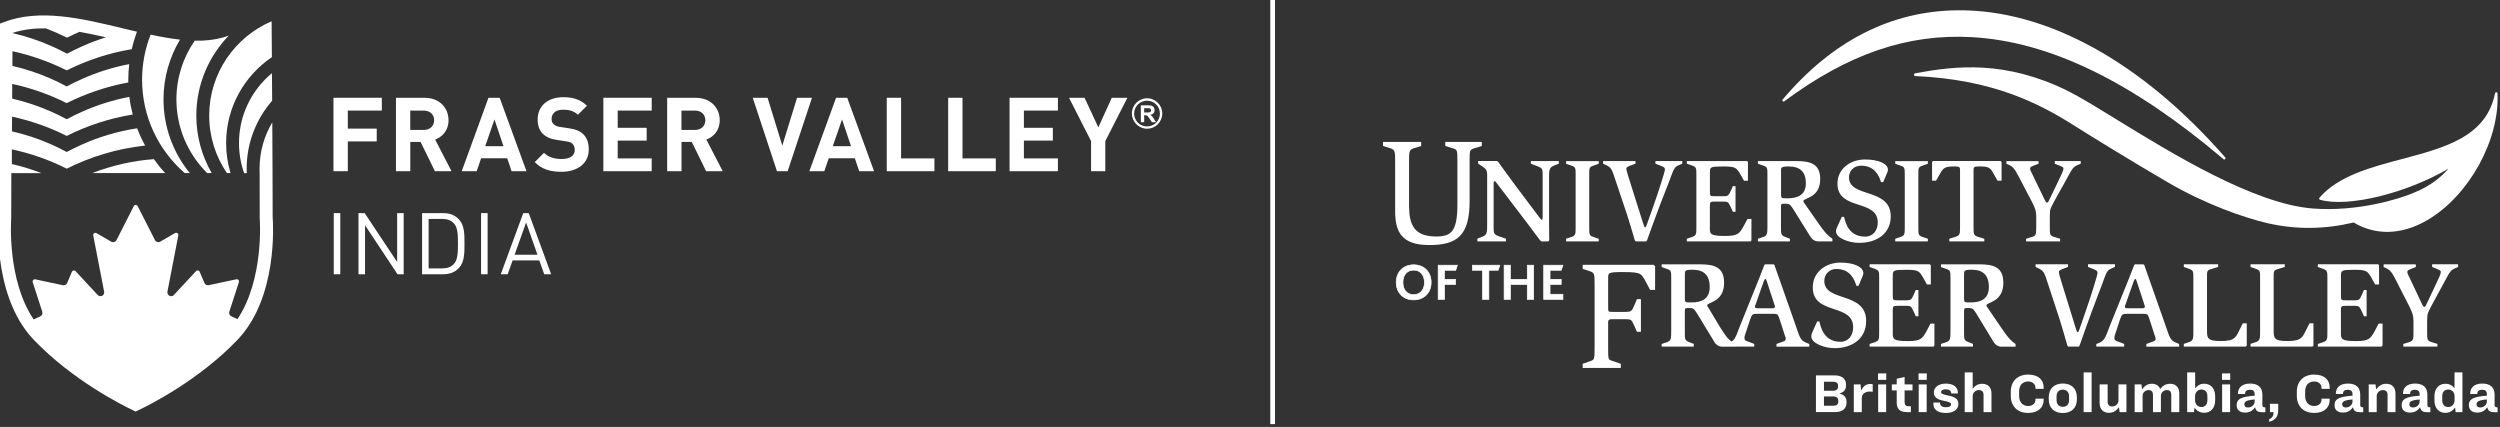 <svg xmlns="http://www.w3.org/2000/svg" width="486" height="83" viewBox="0 0 486 83" fill="none"><rect x="0" y="0" width="486" height="83" fill="#333333" stroke="none"/><path d="M67.612 21.494V25.003H73.237V27.49H67.612V33.282H64.826V19.008H74.224V21.494H67.612Z" fill="white"></path><path d="M82.379 21.495H79.752V25.259H82.379C83.605 25.259 84.398 24.475 84.398 23.373C84.398 22.271 83.596 21.495 82.379 21.495ZM84.548 33.282L81.762 27.596H79.761V33.282H76.975V19.018H82.564C85.474 19.018 87.193 21.001 87.193 23.382C87.193 25.383 85.967 26.626 84.592 27.129L87.775 33.282H84.548Z" fill="white"></path><path d="M96.125 23.223L94.327 28.416H97.871L96.125 23.223ZM99.449 33.282L98.603 30.761H93.533L92.669 33.282H89.76L94.953 19.018H97.139L102.349 33.282H99.44H99.449Z" fill="white"></path><path d="M109.166 33.396C107.006 33.396 105.357 32.938 103.955 31.51L105.754 29.711C106.653 30.61 107.878 30.91 109.183 30.91C110.841 30.91 111.731 30.267 111.731 29.129C111.731 28.644 111.59 28.248 111.29 27.948C111.008 27.692 110.726 27.569 110.012 27.472L108.31 27.207C107.05 27.031 106.186 26.652 105.542 26.026C104.863 25.365 104.519 24.421 104.519 23.222C104.519 20.674 106.406 18.894 109.492 18.894C111.458 18.894 112.877 19.378 114.103 20.56L112.339 22.305C111.458 21.442 110.356 21.327 109.412 21.327C107.931 21.327 107.226 22.147 107.226 23.125C107.226 23.505 107.323 23.866 107.623 24.148C107.905 24.413 108.328 24.607 108.927 24.686L110.629 24.942C111.934 25.127 112.727 25.462 113.353 26.061C114.111 26.767 114.455 27.789 114.455 29.068C114.455 31.836 112.172 33.396 109.166 33.396Z" fill="white"></path><path d="M117.293 33.282V19.008H126.691V21.494H120.079V24.845H125.713V27.331H120.079V30.796H126.691V33.282H117.293Z" fill="white"></path><path d="M135.102 21.495H132.474V25.259H135.102C136.327 25.259 137.121 24.475 137.121 23.373C137.121 22.271 136.318 21.495 135.102 21.495ZM137.27 33.282L134.485 27.596H132.483V33.282H129.697V19.018H135.287C138.196 19.018 139.915 21.001 139.915 23.382C139.915 25.383 138.69 26.626 137.315 27.129L140.497 33.282H137.27Z" fill="white"></path><path d="M153.123 33.282H151.042L146.334 19.008H149.217L152.082 28.309L154.948 19.008H157.848L153.123 33.282Z" fill="white"></path><path d="M163.693 23.223L161.894 28.416H165.438L163.693 23.223ZM167.025 33.282L166.179 30.761H161.109L160.245 33.282H157.336L162.529 19.018H164.706L169.917 33.282H167.007H167.025Z" fill="white"></path><path d="M172.385 33.282V19.008H175.171V30.796H181.651V33.282H172.385Z" fill="white"></path><path d="M184.324 33.282V19.008H187.11V30.796H193.581V33.282H184.324Z" fill="white"></path><path d="M196.26 33.282V19.008H205.658V21.494H199.046V24.845H204.671V27.331H199.046V30.796H205.658V33.282H196.26Z" fill="white"></path><path d="M216.132 19.008L213.514 24.765L210.842 19.008H207.818L212.103 27.428V33.282H214.871V27.428L219.165 19.008H216.132Z" fill="white"></path><path d="M66.15 41.429H64.881V53.313H66.15V41.429Z" fill="white"></path><path d="M77.275 53.313L70.963 43.783V53.313H69.693V41.429H70.892L77.205 50.924V41.429H78.474V53.313H77.275Z" fill="white"></path><path d="M88.242 43.429C87.642 42.76 86.805 42.557 85.906 42.557H83.322V52.175H85.906C86.805 52.175 87.642 51.973 88.242 51.303C89.009 50.483 89.026 49.01 89.026 47.362C89.026 45.713 89.009 44.241 88.242 43.421V43.429ZM89.247 52.061C88.445 52.934 87.457 53.313 86.126 53.313H82.053V41.428H86.126C87.457 41.428 88.445 41.816 89.247 42.68C90.296 43.817 90.296 45.554 90.296 47.37C90.296 49.187 90.296 50.923 89.247 52.061Z" fill="white"></path><path d="M94.793 41.428H93.523V53.313H94.793V41.428Z" fill="white"></path><path d="M102.278 43.244L100.039 49.522H104.482L102.278 43.244ZM105.796 53.313L104.843 50.624H99.651L98.698 53.313H97.35L101.723 41.428H102.789L107.145 53.313H105.796Z" fill="white"></path><path d="M35.902 33.644H36.898C33.706 29.738 31.784 24.757 31.784 19.326C31.784 15.085 32.957 11.109 34.993 7.706C33.16 7.503 31.255 7.16 29.28 6.736C28.214 9.452 27.623 12.414 27.623 15.509C27.623 22.738 30.832 29.227 35.902 33.635" fill="white"></path><path d="M46.461 27.816C46.461 29.861 46.814 31.818 47.457 33.652H47.977C47.96 33.37 47.951 33.079 47.951 32.788C47.951 27.736 49.82 23.125 52.906 19.581C52.888 17.712 52.879 15.905 52.87 14.221C48.956 17.456 46.461 22.349 46.461 27.816Z" fill="white"></path><path d="M40.272 33.644H41.154C39.258 30.356 38.165 26.547 38.165 22.483C38.165 16.435 40.572 10.951 44.478 6.913C42.424 7.68 40.211 7.953 37.857 7.909C35.609 11.154 34.295 15.095 34.295 19.335C34.295 24.934 36.587 29.994 40.281 33.653" fill="white"></path><path d="M44.108 33.644H44.822C44.258 31.801 43.958 29.835 43.958 27.807C43.958 20.86 47.494 14.732 52.854 11.109C52.828 7.891 52.81 5.396 52.801 4.135C45.678 7.177 40.67 14.248 40.67 22.473C40.67 26.608 41.94 30.452 44.108 33.635" fill="white"></path><path d="M2.504 6.375C4.514 5.731 6.665 5.484 8.905 5.511C10.315 6.049 11.682 6.648 13.022 7.318C13.824 6.921 14.626 6.551 15.455 6.19C17.157 6.489 18.867 6.86 20.586 7.256C19.035 7.741 17.518 8.314 16.046 8.967C15.023 9.425 14.018 9.91 13.03 10.439C12.052 9.91 11.047 9.425 10.024 8.967C7.626 7.9 5.122 7.063 2.521 6.454V6.366M53.004 42.354C53.004 37.135 52.968 30.285 52.933 23.787C51.364 26.423 50.456 29.5 50.456 32.78C50.456 33.071 50.456 33.353 50.474 33.644C50.482 36.8 50.491 39.806 50.491 42.398V42.495C50.509 42.628 51.364 54.274 46.162 62.041L44.972 61.486C44.637 61.327 44.47 60.948 44.584 60.586L46.444 54.838C46.541 54.53 46.268 54.221 45.951 54.292L40.573 55.438C40.229 55.508 39.885 55.332 39.744 55.006L38.818 52.828C38.695 52.546 38.325 52.475 38.113 52.705L33.802 57.342C33.634 57.527 33.379 57.606 33.132 57.562C32.735 57.483 32.479 57.104 32.55 56.698L34.666 45.757C34.736 45.396 34.348 45.123 34.031 45.308L31.157 46.974C31.157 46.974 31.131 46.992 31.113 47.001C30.751 47.177 30.311 47.036 30.125 46.674L26.766 40.071C26.608 39.762 26.167 39.762 26.008 40.071L22.649 46.674C22.649 46.674 22.631 46.701 22.623 46.718C22.42 47.062 21.97 47.186 21.627 46.983L18.761 45.317C18.444 45.131 18.056 45.405 18.126 45.766L20.242 56.707C20.286 56.954 20.207 57.201 20.031 57.377C19.74 57.651 19.273 57.642 18.999 57.351L14.688 52.714C14.476 52.484 14.106 52.555 13.983 52.837L13.057 55.014C12.925 55.332 12.572 55.517 12.228 55.447L6.85 54.3C6.533 54.23 6.26 54.538 6.357 54.847L8.217 60.595C8.331 60.948 8.164 61.336 7.829 61.495L6.542 62.103C1.305 54.336 2.169 42.645 2.178 42.513V42.407C2.178 39.754 2.186 36.756 2.204 33.653H8.058C6.198 32.93 4.276 32.348 2.301 31.889C2.301 30.937 2.31 29.994 2.31 29.033C6.057 29.835 9.636 31.105 12.969 32.789C17.642 30.443 22.781 28.892 28.212 28.301C27.622 27.226 27.101 26.106 26.661 24.942C22.914 25.515 19.334 26.582 15.984 28.072C14.961 28.53 13.956 29.015 12.969 29.544C11.99 29.015 10.985 28.521 9.962 28.072C7.529 26.987 4.972 26.141 2.328 25.533C2.328 24.572 2.336 23.62 2.345 22.676C6.074 23.479 9.645 24.748 12.969 26.423C16.954 24.422 21.265 23.002 25.805 22.262C25.515 21.142 25.285 20.005 25.144 18.832C21.953 19.441 18.876 20.419 15.984 21.706C14.961 22.156 13.956 22.65 12.969 23.179C11.99 22.65 10.985 22.156 9.962 21.706C7.538 20.631 4.999 19.785 2.363 19.167C2.363 18.189 2.372 17.228 2.38 16.311C6.101 17.122 9.654 18.383 12.969 20.049C16.698 18.18 20.718 16.813 24.941 16.029C24.941 15.852 24.941 15.685 24.941 15.509C24.941 14.477 25.003 13.463 25.118 12.467C21.935 13.075 18.876 14.045 15.984 15.332C14.961 15.782 13.956 16.276 12.969 16.805C11.99 16.267 10.985 15.782 9.962 15.332C7.556 14.257 5.025 13.419 2.407 12.811C2.407 11.77 2.424 10.809 2.424 9.954C6.127 10.765 9.663 12.026 12.969 13.684C16.892 11.717 21.142 10.307 25.611 9.558C25.841 8.544 26.132 7.556 26.475 6.595C26.528 6.454 26.572 6.304 26.625 6.163C25.691 5.952 24.756 5.722 23.804 5.493L23.742 5.476C15.887 3.589 7.723 1.632 0.723 4.312L0 4.585V50.324C0.626 55.297 2.283 61.547 6.498 65.982C14.071 73.952 23.927 78.845 25.832 79.744L26.37 80L26.907 79.744C28.812 78.845 38.668 73.952 46.242 65.982C54 57.809 53.101 43.5 53.013 42.354H53.004Z" fill="white"></path><path d="M17.934 33.644H32.11C31.317 32.788 30.594 31.88 29.915 30.937C25.727 31.254 21.707 32.189 17.942 33.644" fill="white"></path><path d="M224.756 20.305C224.306 19.855 223.68 19.573 222.984 19.573C222.287 19.573 221.67 19.855 221.212 20.305C220.762 20.754 220.48 21.38 220.48 22.077C220.48 22.773 220.762 23.39 221.212 23.849C221.661 24.298 222.287 24.58 222.984 24.58C223.68 24.58 224.297 24.298 224.756 23.849C225.205 23.399 225.488 22.773 225.488 22.077C225.488 21.38 225.205 20.763 224.756 20.305ZM222.993 19.105C223.812 19.105 224.553 19.441 225.082 19.97C225.62 20.507 225.946 21.248 225.946 22.059C225.946 22.87 225.611 23.619 225.082 24.157C224.544 24.695 223.804 25.021 222.993 25.021C222.181 25.021 221.432 24.686 220.903 24.157C220.365 23.619 220.039 22.879 220.039 22.059C220.039 21.239 220.374 20.498 220.903 19.97C221.441 19.432 222.181 19.105 222.993 19.105Z" fill="white"></path><path fill-rule="evenodd" clip-rule="evenodd" d="M222.438 21.866H222.923C223.24 21.866 223.434 21.848 223.513 21.822C223.593 21.795 223.654 21.751 223.698 21.68C223.742 21.619 223.769 21.531 223.769 21.434C223.769 21.319 223.742 21.231 223.681 21.169C223.619 21.099 223.54 21.063 223.434 21.046C223.381 21.046 223.222 21.037 222.949 21.037H222.429V21.866H222.438ZM221.776 23.752V20.481H223.169C223.522 20.481 223.769 20.508 223.928 20.57C224.086 20.631 224.21 20.728 224.307 20.887C224.404 21.037 224.448 21.213 224.448 21.407C224.448 21.654 224.377 21.857 224.236 22.015C224.095 22.174 223.875 22.28 223.593 22.315C223.734 22.395 223.848 22.492 223.945 22.588C224.042 22.686 224.166 22.862 224.324 23.117L224.721 23.752H223.928L223.452 23.038C223.284 22.782 223.169 22.624 223.099 22.562C223.037 22.5 222.967 22.448 222.896 22.43C222.826 22.403 222.711 22.395 222.561 22.395H222.429V23.761H221.768L221.776 23.752Z" fill="white"></path><rect x="246.945" width="0.916" height="82.451" fill="white"></rect><path d="M272.478 45.809C271.497 44.636 271.216 42.976 271.216 40.989V31.481C271.216 30.492 271.216 29.896 271.105 29.527C270.994 29.167 270.815 29.016 270.363 28.84L268.861 28.379V27.591H276.274V28.379L274.781 28.84C274.321 29.016 274.142 29.167 274.031 29.527C273.92 29.896 273.92 30.492 273.92 31.481V40.008C273.945 43.68 274.867 45.96 279.166 45.977C280.633 45.977 281.648 45.734 282.314 44.87C282.988 44.007 283.32 42.456 283.32 39.806V31.481C283.32 30.366 283.32 29.745 283.209 29.41C283.098 29.083 282.936 28.991 282.467 28.84L280.966 28.379V27.591H288.055V28.379L286.553 28.84C286.101 28.991 285.922 29.108 285.811 29.393C285.7 29.687 285.692 30.215 285.692 31.129C285.692 31.238 285.692 31.355 285.692 31.481V39.077C285.692 42.439 285.095 44.585 283.789 45.893C282.484 47.201 280.514 47.637 277.835 47.637C275.131 47.637 273.459 46.983 272.478 45.809Z" fill="white"></path><path d="M393.873 46.924H400.478V46.414L399.338 46.06C398.458 45.781 398.483 45.55 398.483 44.153V42.006C398.483 40.559 398.651 40.493 399.288 39.235L401.618 35.041C402.926 32.69 402.951 32.451 404.091 31.991L404.493 31.826V31.316H399.456V31.826L400.545 32.27C400.881 32.41 401.141 32.484 401.141 32.78C401.141 33.15 400.805 33.833 400.068 35.346L398.291 39.03C398.173 39.285 398.098 39.383 397.955 39.383C397.813 39.383 397.67 39.219 397.503 38.873L394.963 33.611C394.82 33.331 394.653 33.076 394.653 32.772C394.653 32.492 394.795 32.418 395.365 32.188L396.296 31.834V31.325H390.051V31.834L390.621 32.089C391.643 32.558 391.954 33.422 393.328 36.028L395.131 39.474C395.608 40.518 395.843 40.946 395.843 42.08V44.153C395.843 45.526 395.793 45.83 395.038 46.06L393.873 46.414V46.924ZM378.936 46.924H385.751V46.414L384.586 46.06C383.638 45.781 383.655 45.526 383.655 43.914V33.241C383.655 32.542 383.655 32.352 384.678 32.352C386.505 32.352 386.866 32.542 387.461 33.586L388.316 35.124H389.104V31.489L388.886 31.3H375.801L375.592 31.489V35.124H376.371L377.251 33.586C377.821 32.607 378.173 32.352 380.009 32.352C381.032 32.352 381.032 32.542 381.032 33.241V43.914C381.032 45.518 381.032 45.781 380.084 46.06L378.944 46.414V46.924H378.936ZM368.433 46.924H374.778V46.414L373.731 46.06C372.901 45.805 372.926 45.477 372.926 44.153V33.857C372.926 32.714 372.926 32.459 373.731 32.205L374.778 31.834V31.325H368.433V31.834L369.481 32.205C370.269 32.435 370.286 32.739 370.286 33.857V44.153C370.286 45.46 370.286 45.805 369.481 46.06L368.433 46.414V46.924ZM366.086 35.411L366.849 33.619C366.924 33.454 367.017 33.224 367.017 33.01C367.017 31.867 365.307 31.004 362.549 31.004C359.791 31.004 357.201 32.747 357.201 35.683C357.201 41.044 365.038 38.618 365.038 43.256C365.038 44.769 364.133 46.003 362.591 46.003C359.456 46.003 358.768 43.413 358.483 42.154H358.056L357.109 44.21C356.991 44.465 356.916 44.72 356.916 44.975C356.916 46.307 359.481 47.212 361.409 47.212C364.971 47.212 367.561 45.32 367.561 42.064C367.561 36.423 359.439 38.544 359.439 34.466C359.439 33.183 360.437 32.205 361.794 32.205C364.477 32.205 365.307 34.211 365.667 35.395H366.095L366.086 35.411ZM346.229 33.249C346.229 32.575 346.229 32.361 347.729 32.361C349.892 32.361 351.057 33.364 351.057 35.642C351.057 37.919 349.464 38.553 347.494 38.553C346.329 38.553 346.237 38.553 346.237 37.804V33.241L346.229 33.249ZM341.736 46.924H347.955V46.414L347.05 46.06C346.195 45.731 346.22 45.501 346.22 43.914V40.329C346.22 39.72 346.22 39.605 346.815 39.605H347.193C347.813 39.605 348.022 39.745 348.592 40.633L351.945 46.011C352.306 46.595 352.851 46.924 353.463 46.924H356.22V46.414C355.315 45.83 354.653 45.082 353.513 43.429L350.831 39.589C350.713 39.424 350.571 39.26 350.571 39.079C350.571 38.47 353.848 38.544 353.848 34.811C353.848 31.785 351.853 31.316 349.196 31.316H341.736V31.826L342.784 32.196C343.572 32.426 343.588 32.731 343.588 33.808V43.922C343.588 45.386 343.563 45.814 342.784 46.069L341.736 46.422V46.932V46.924ZM327.914 46.924H340.286L340.478 46.735V42.566H339.716L339.003 43.889C338.148 45.452 337.796 45.871 335.323 45.871C332.398 45.871 332.398 45.452 332.398 44.334V40.164C332.398 39.301 332.423 39.186 333.328 39.186H335.038C335.986 39.186 335.986 39.326 336.489 40.329L336.866 41.168H337.385V36.184H336.866L336.489 37.048C336.036 37.977 335.986 38.142 335.064 38.142H333.404C332.482 38.142 332.406 38.117 332.406 37.327V33.528C332.406 32.476 332.482 32.361 334.921 32.361C337.36 32.361 337.536 32.525 338.391 33.989L339.037 35.132H339.8V31.473L339.607 31.308H327.922V31.818L328.945 32.172C329.774 32.476 329.774 32.706 329.774 33.898V44.153C329.774 45.477 329.774 45.781 328.97 46.06L327.922 46.414V46.924H327.914ZM318.014 46.924H320.009L320.177 46.735C320.411 46.011 321.862 42.097 322.717 39.811L324.594 34.984C325.047 33.816 325.357 32.558 326.086 32.237L327.033 31.818V31.308H321.811V31.818L323.002 32.287C323.454 32.476 323.664 32.591 323.664 32.961C323.664 33.356 322.356 37.434 321.384 40.164L320.101 43.774C320.006 44.054 319.911 44.194 319.816 44.194C319.674 44.194 319.582 43.914 319.456 43.519L316.656 34.663C316.371 33.775 316.153 33.01 316.153 32.846C316.153 32.542 316.296 32.451 316.866 32.213L317.939 31.818V31.308H311.644V31.818L312.381 32.172C313.312 32.616 313.429 33.175 314.091 35.157L316.321 41.801C316.723 43.01 317.251 44.852 317.813 46.743L318.006 46.932L318.014 46.924ZM304.452 46.924H310.797V46.414L309.749 46.06C308.919 45.805 308.945 45.477 308.945 44.153V33.857C308.945 32.714 308.945 32.459 309.749 32.205L310.797 31.834V31.325H304.452V31.834L305.5 32.205C306.287 32.435 306.304 32.739 306.304 33.857V44.153C306.304 45.46 306.304 45.805 305.5 46.06L304.452 46.414V46.924ZM287.226 46.924H292.759V46.414L291.359 45.92C290.361 45.592 290.361 45.246 290.361 44.128V35.782C290.361 35.453 290.361 35.222 290.571 35.222C290.688 35.222 290.831 35.436 291.141 35.831L296.698 43.125C297.956 44.778 299.196 46.48 299.406 46.735L299.666 46.924H300.998L301.166 46.735C301.166 46.241 301.141 44.827 301.141 43.429V34.252C301.141 32.714 301.334 32.484 302.348 32.081L303.035 31.826V31.316H297.595V31.826L298.945 32.336C299.875 32.706 299.892 32.92 299.892 33.989V42.072C299.892 42.492 299.892 42.722 299.699 42.722C299.607 42.722 299.506 42.607 299.322 42.352L294.334 35.708C293.002 33.94 291.719 32.098 291.25 31.464L290.99 31.3H287.352V31.81L288.299 32.443C288.894 32.838 289.104 33.216 289.104 33.956V43.692C289.104 45.041 289.104 45.649 288.249 45.978L287.201 46.398V46.907L287.226 46.924Z" fill="white"></path><path d="M300.095 58.201H303.835V57.208H301.328V55.302H303.494V54.309H301.328V52.535H303.502L303.827 51.55H300.095V58.201ZM292.397 58.201H293.63V55.319H296.904V58.201H298.145V51.55H296.904V54.301H293.63V51.55H292.397V58.201ZM288.198 58.201H289.431V52.535H291.247L291.564 51.55H286.232V52.535H288.198V58.201ZM279.576 58.201H280.809V55.302H282.958V54.309H280.809V52.535H283L283.316 51.55H279.576V58.201ZM274.819 57.282C273.569 57.282 272.728 56.403 272.728 54.9C272.728 53.397 273.569 52.51 274.819 52.51C276.069 52.51 276.91 53.43 276.91 54.9C276.91 56.37 276.06 57.282 274.819 57.282ZM274.819 58.3C276.785 58.3 278.218 56.937 278.218 54.892C278.218 52.847 276.818 51.476 274.819 51.476C272.82 51.476 271.42 52.872 271.42 54.892C271.42 56.912 272.836 58.3 274.819 58.3Z" fill="white"></path><path fill-rule="evenodd" clip-rule="evenodd" d="M272.324 52.38C272.937 51.765 273.804 51.411 274.82 51.411C275.835 51.411 276.702 51.759 277.315 52.371C277.929 52.983 278.284 53.854 278.284 54.892C278.284 55.93 277.92 56.8 277.302 57.409C276.685 58.019 275.818 58.365 274.82 58.365C273.813 58.365 272.946 58.013 272.331 57.4C271.715 56.787 271.355 55.918 271.355 54.892C271.355 53.867 271.711 52.995 272.324 52.38ZM272.417 52.472C271.83 53.061 271.486 53.898 271.486 54.892C271.486 55.886 271.834 56.721 272.423 57.307C273.011 57.894 273.844 58.235 274.82 58.235C275.787 58.235 276.62 57.9 277.211 57.316C277.801 56.733 278.153 55.899 278.153 54.892C278.153 53.885 277.809 53.048 277.223 52.463C276.637 51.879 275.804 51.541 274.82 51.541C273.836 51.541 273.003 51.885 272.417 52.472ZM279.511 51.485H283.407L283.048 52.6H280.875V54.244H283.024V55.368H280.875V58.267H279.511V51.485ZM279.642 51.615V58.136H280.744V55.237H282.894V54.374H280.744V52.47H282.953L283.228 51.615H279.642ZM286.168 51.485H291.654L291.296 52.6H289.497V58.267H288.134V52.6H286.168V51.485ZM286.298 51.615V52.47H288.264V58.136H289.367V52.47H291.201L291.475 51.615H286.298ZM292.333 51.485H293.696V54.236H296.84V51.485H298.211V58.267H296.84V55.384H293.696V58.267H292.333V51.485ZM292.463 51.615V58.136H293.566V55.254H296.97V58.136H298.081V51.615H296.97V54.366H293.566V51.615H292.463ZM300.03 51.485H303.918L303.55 52.6H301.394V54.244H303.56V55.368H301.394V57.143H303.901V58.267H300.03V51.485ZM300.161 51.615V58.136H303.771V57.273H301.263V55.237H303.429V54.374H301.263V52.47H303.456L303.737 51.615H300.161ZM273.354 53.185C273.001 53.58 272.794 54.161 272.794 54.9C272.794 55.64 273.001 56.218 273.354 56.611C273.707 57.003 274.211 57.217 274.82 57.217C275.423 57.217 275.928 56.995 276.282 56.599C276.637 56.202 276.845 55.623 276.845 54.9C276.845 54.178 276.639 53.597 276.285 53.197C275.932 52.799 275.428 52.576 274.82 52.576C274.211 52.576 273.707 52.791 273.354 53.185ZM273.257 53.098C273.637 52.673 274.179 52.445 274.82 52.445C275.461 52.445 276.003 52.682 276.383 53.111C276.762 53.539 276.976 54.153 276.976 54.9C276.976 55.648 276.76 56.26 276.379 56.686C275.998 57.113 275.457 57.347 274.82 57.347C274.179 57.347 273.638 57.121 273.257 56.698C272.877 56.276 272.663 55.664 272.663 54.9C272.663 54.137 272.877 53.523 273.257 53.098Z" fill="white"></path><path d="M380.597 2.002C367.625 2.11 356.169 7.949 346.545 19.351C346.469 19.443 346.469 19.585 346.545 19.669C346.628 19.761 346.771 19.769 346.863 19.694C359.248 10.489 370.839 6.521 383.342 7.222C398.414 8.066 414.406 15.818 432.248 30.945C432.349 31.029 432.491 31.021 432.575 30.929C432.667 30.837 432.667 30.695 432.583 30.603C416.331 12.017 397.861 1.851 380.597 2.002Z" fill="white"></path><path d="M372.338 14.205C372.271 14.222 372.212 14.264 372.17 14.322L372.112 14.43C372.07 14.505 372.07 14.588 372.112 14.663C372.154 14.738 372.229 14.788 372.313 14.788C387.173 15.43 396.224 19.977 403.125 24.349C406.618 26.564 414.602 31.469 421.419 35.442C428.665 39.681 436.246 42.337 440.914 43.412C446.422 44.652 451.862 44.594 457.554 43.253C461.861 45.835 466.941 45.677 471.878 42.787C479.954 38.065 485.94 27.247 485.512 18.161C485.512 18.036 485.411 17.945 485.285 17.936C485.159 17.936 485.05 18.011 485.034 18.128C483.363 26.564 475.378 28.679 466.907 30.928C460.837 32.535 454.557 34.201 450.897 38.44C450.846 38.498 450.821 38.581 450.846 38.665C450.871 38.74 450.93 38.806 451.014 38.831C456.429 40.38 467.797 37.582 475.966 32.793C474.808 34.151 472.658 36.133 469.132 37.515C466.681 38.59 458.402 41.221 449.579 40.53C438.16 39.639 422.083 29.754 411.445 23.216C407.567 20.834 404.217 18.777 401.925 17.645C389.81 11.699 380.297 12.773 372.338 14.239" fill="white"></path><path d="M467.216 67.38H473.833V66.857L472.691 66.503C471.809 66.216 471.834 65.98 471.834 64.546V62.344C471.834 60.859 472.002 60.792 472.641 59.501L474.975 55.199C476.285 52.787 476.31 52.542 477.452 52.07L477.855 51.901V51.378H472.808V51.901L473.9 52.357C474.236 52.5 474.496 52.576 474.496 52.88C474.496 53.259 474.16 53.959 473.421 55.511L471.633 59.291C471.515 59.552 471.44 59.653 471.297 59.653C471.154 59.653 471.011 59.484 470.844 59.13L468.299 53.732C468.156 53.445 467.989 53.183 467.989 52.871C467.989 52.584 468.131 52.509 468.702 52.272L469.634 51.91V51.387H463.378V51.91L463.95 52.171C464.974 52.652 465.285 53.538 466.662 56.212L468.467 59.746C468.946 60.826 469.181 61.256 469.181 62.42V64.546C469.181 65.954 469.131 66.266 468.375 66.503L467.208 66.857V67.38H467.216ZM450.581 67.38H462.975L463.169 67.186V62.909H462.404L461.691 64.276C460.834 65.878 460.482 66.309 458.004 66.309C455.074 66.309 455.074 65.878 455.074 64.731V60.455C455.074 59.569 455.099 59.451 456.006 59.451H457.719C458.668 59.451 458.668 59.594 459.172 60.623L459.549 61.484H460.07V56.372H459.549L459.172 57.258C458.718 58.211 458.676 58.38 457.744 58.38H456.081C455.149 58.38 455.082 58.354 455.082 57.544V53.647C455.082 52.576 455.158 52.45 457.601 52.45C460.045 52.45 460.221 52.618 461.078 54.128L461.724 55.301H462.488V51.547L462.295 51.378H450.59V51.901L451.614 52.264C452.445 52.576 452.445 52.812 452.445 54.035V64.554C452.445 65.921 452.445 66.224 451.639 66.511L450.59 66.865V67.388L450.581 67.38ZM437.499 67.38H449.54L449.733 67.186V62.859H448.969L448.608 63.55C447.609 65.532 447.584 66.3 444.661 66.3C441.999 66.3 441.999 65.676 441.999 64.149V53.968C441.999 52.745 441.949 52.534 442.932 52.272L444.166 51.893V51.37H437.507V51.893L438.557 52.272C439.363 52.534 439.363 52.821 439.363 53.968V64.293C439.363 65.794 439.363 66.224 438.557 66.494L437.507 66.848V67.371L437.499 67.38ZM424.533 67.38H436.575L436.768 67.186V62.859H436.004L435.651 63.55C434.652 65.532 434.627 66.3 431.705 66.3C429.043 66.3 429.043 65.676 429.043 64.149V53.968C429.043 52.745 428.992 52.534 429.966 52.272L431.201 51.893V51.37H424.533V51.893L425.583 52.272C426.389 52.534 426.389 52.821 426.389 53.968V64.293C426.389 65.794 426.389 66.224 425.583 66.494L424.533 66.848V67.371V67.38ZM414.818 54.617C414.91 54.381 414.986 54.238 415.104 54.238C415.246 54.238 415.297 54.407 415.414 54.786L416.867 59.231C416.892 59.349 416.959 59.468 416.959 59.586C416.959 59.805 416.867 59.923 416.506 59.923H413.701C413.181 59.923 413.08 59.898 413.08 59.586C413.08 59.417 413.147 59.274 413.223 59.13L414.818 54.609V54.617ZM407.513 67.38H412.937V66.857L411.745 66.401C411.291 66.258 411.031 66.115 411.031 65.735C411.031 65.305 411.224 64.9 411.367 64.444L412.123 62.125C412.5 61.003 412.643 61.003 413.651 61.003H416.674C417.362 61.003 417.53 61.096 417.765 61.77L418.84 65.094C418.916 65.33 419.059 65.617 419.059 65.887C419.059 66.174 418.84 66.292 418.513 66.41L417.253 66.865V67.388H423.627V66.865L423.03 66.629C421.838 66.148 421.746 65.457 421.007 63.356L417.631 53.749C417.295 52.812 416.968 51.884 416.842 51.505L416.674 51.387H415.036L414.894 51.505C414.726 51.935 414.323 53.015 413.945 53.943L410.158 63.339C409.469 65.06 409.276 66.115 408.184 66.612L407.521 66.874V67.397L407.513 67.38ZM402.105 67.38H404.103L404.271 67.186C404.506 66.444 405.959 62.428 406.816 60.083L408.697 55.132C409.15 53.934 409.461 52.644 410.191 52.315L411.14 51.884V51.361H405.909V51.884L407.101 52.365C407.555 52.559 407.764 52.677 407.764 53.057C407.764 53.462 406.455 57.646 405.48 60.446L404.196 64.149C404.101 64.436 404.005 64.579 403.91 64.579C403.767 64.579 403.675 64.293 403.549 63.888L400.745 54.803C400.459 53.892 400.241 53.108 400.241 52.939C400.241 52.627 400.383 52.534 400.954 52.298L402.029 51.893V51.37H395.723V51.893L396.462 52.255C397.386 52.711 397.512 53.285 398.175 55.318L400.409 62.133C400.812 63.373 401.341 65.263 401.903 67.203L402.096 67.397L402.105 67.38ZM381.809 53.344C381.809 52.652 381.809 52.433 383.304 52.433C385.47 52.433 386.637 53.462 386.637 55.807C386.637 58.152 385.042 58.793 383.069 58.793C381.901 58.793 381.809 58.793 381.809 58.025V53.344ZM377.317 67.38H383.547V66.857L382.64 66.503C381.784 66.165 381.809 65.929 381.809 64.301V60.623C381.809 59.999 381.809 59.881 382.405 59.881H382.783C383.404 59.881 383.614 60.024 384.185 60.935L387.544 66.46C387.905 67.059 388.451 67.397 389.064 67.397H391.827V66.874C390.92 66.275 390.257 65.516 389.115 63.812L386.427 59.873C386.31 59.704 386.167 59.535 386.167 59.349C386.167 58.725 389.45 58.801 389.45 54.972C389.45 51.867 387.452 51.387 384.79 51.387H377.317V51.91L378.366 52.289C379.156 52.526 379.172 52.838 379.172 53.934V64.309C379.172 65.811 379.147 66.241 378.366 66.511L377.317 66.865V67.388V67.38ZM363.461 67.38H375.855L376.049 67.186V62.909H375.284L374.571 64.276C373.714 65.878 373.353 66.309 370.884 66.309C367.954 66.309 367.954 65.878 367.954 64.731V60.455C367.954 59.569 367.979 59.451 368.877 59.451H370.59C371.539 59.451 371.539 59.594 372.043 60.623L372.421 61.484H372.942V56.372H372.421L372.043 57.258C371.59 58.211 371.539 58.38 370.616 58.38H368.953C368.029 58.38 367.954 58.354 367.954 57.544V53.647C367.954 52.576 368.029 52.45 370.473 52.45C372.916 52.45 373.093 52.618 373.949 54.128L374.588 55.301H375.352V51.547L375.159 51.378H363.453V51.901L364.477 52.264C365.309 52.576 365.309 52.812 365.309 54.035V64.554C365.309 65.921 365.309 66.224 364.503 66.511L363.453 66.865V67.388L363.461 67.38ZM361.303 55.571L362.067 53.732C362.135 53.563 362.235 53.327 362.235 53.108C362.235 51.935 360.522 51.049 357.76 51.049C354.997 51.049 352.402 52.846 352.402 55.857C352.402 61.357 360.254 58.869 360.254 63.626C360.254 65.178 359.347 66.444 357.802 66.444C354.661 66.444 353.973 63.786 353.687 62.496H353.259L352.31 64.596C352.192 64.858 352.117 65.119 352.117 65.389C352.117 66.747 354.686 67.683 356.618 67.683C360.186 67.683 362.781 65.743 362.781 62.403C362.781 56.617 354.644 58.793 354.644 54.609C354.644 53.293 355.644 52.289 356.996 52.289C359.683 52.289 360.522 54.347 360.875 55.562H361.303V55.571ZM342.905 54.617C342.998 54.381 343.073 54.238 343.191 54.238C343.333 54.238 343.384 54.407 343.501 54.786L344.954 59.231C344.979 59.349 345.047 59.468 345.047 59.586C345.047 59.805 344.954 59.923 344.593 59.923H341.788C341.268 59.923 341.167 59.898 341.167 59.586C341.167 59.417 341.243 59.274 341.31 59.13L342.905 54.609V54.617ZM335.6 67.38H341.024V66.857L339.832 66.401C339.378 66.258 339.118 66.115 339.118 65.735C339.118 65.305 339.311 64.9 339.454 64.444L340.218 62.125C340.596 61.003 340.739 61.003 341.746 61.003H344.769C345.458 61.003 345.626 61.096 345.861 61.77L346.936 65.094C347.011 65.33 347.154 65.617 347.154 65.887C347.154 66.174 346.936 66.292 346.608 66.41L345.349 66.865V67.388H351.731V66.865L351.134 66.629C349.942 66.148 349.85 65.457 349.111 63.356L345.735 53.749C345.399 52.812 345.072 51.884 344.946 51.505L344.778 51.387H343.14L342.998 51.505C342.83 51.935 342.427 53.015 342.049 53.943L338.262 63.339C337.573 65.06 337.38 66.115 336.288 66.612L335.625 66.874V67.397L335.6 67.38ZM327.539 53.344C327.539 52.652 327.539 52.433 329.033 52.433C331.2 52.433 332.367 53.462 332.367 55.807C332.367 58.152 330.771 58.793 328.798 58.793C327.631 58.793 327.539 58.793 327.539 58.025V53.344ZM323.038 67.38H329.268V66.857L328.361 66.503C327.505 66.165 327.53 65.929 327.53 64.301V60.623C327.53 59.999 327.53 59.881 328.126 59.881H328.504C329.126 59.881 329.336 60.024 329.907 60.935L333.265 66.46C333.618 67.059 334.172 67.397 334.785 67.397H337.548V66.874C335.944 66.191 335.659 65.516 334.508 63.812L332.14 59.873C332.023 59.704 331.88 59.535 331.88 59.349C331.88 58.725 335.163 58.801 335.163 54.972C335.163 51.867 333.165 51.387 330.503 51.387H323.029V51.91L324.079 52.289C324.868 52.526 324.885 52.838 324.885 53.934V64.309C324.885 65.811 324.86 66.241 324.079 66.511L323.029 66.865V67.388L323.038 67.38Z" fill="white"></path><path d="M307.791 71.522H307.676V70.723L309.116 70.219C309.577 70.068 309.75 69.975 309.865 69.647C309.98 69.303 309.989 68.681 309.989 67.529V55.434C309.989 54.367 309.989 53.753 309.873 53.392C309.758 53.039 309.585 52.904 309.116 52.745L307.676 52.274V51.476H321.446L321.751 51.745V56.351H320.78L320.022 54.93C319.528 54.022 319.298 53.526 318.779 53.249C318.253 52.972 317.372 52.888 315.545 52.888C314.03 52.888 313.265 52.93 312.935 53.106C312.623 53.266 312.623 53.552 312.623 54.249V59.898C312.623 60.335 312.664 60.486 312.763 60.545C312.87 60.62 313.182 60.637 313.75 60.637H315.948C317.158 60.612 317.199 60.536 317.783 59.2L318.22 58.149H318.993V64.504H318.22L317.701 63.31C317.092 62.016 317.125 62.083 315.841 62.049H313.726C313.347 62.049 313.051 62.049 312.878 62.133C312.713 62.209 312.631 62.31 312.623 62.646V67.529C312.623 68.647 312.623 69.269 312.713 69.597C312.804 69.916 312.919 69.984 313.298 70.11L315.084 70.723V71.522H307.783H307.791Z" fill="white"></path><path d="M483.536 79.166C483.082 79.818 482.499 80.203 481.581 80.203C480.563 80.203 479.951 79.699 479.951 78.761C479.951 78.188 480.139 77.754 480.771 77.438C481.265 77.191 482.124 77.013 483.447 76.924V76.638C483.447 76.085 483.19 75.769 482.529 75.769C481.897 75.769 481.59 76.035 481.59 76.549V76.598H480.208V76.48C480.208 75.463 480.899 74.564 482.558 74.564C484.207 74.564 484.948 75.403 484.948 76.717V78.702C484.948 79.087 485.057 79.166 485.531 79.195V80.134H484.968C484.119 80.134 483.704 79.956 483.536 79.166ZM482.134 79.215C482.864 79.215 483.447 78.702 483.447 78.04V77.655C482.608 77.724 482.134 77.833 481.847 77.971C481.521 78.139 481.442 78.346 481.442 78.603C481.442 78.978 481.669 79.215 482.134 79.215Z" fill="white"></path><path d="M475.381 74.604C476.269 74.604 476.783 75.018 477.158 75.453V72.392H478.698V80.113H477.375L477.276 79.205C476.862 79.768 476.309 80.261 475.361 80.261C474.107 80.261 473.258 79.323 473.258 77.852V77.003C473.258 75.532 474.117 74.604 475.381 74.604ZM475.943 75.719C475.213 75.719 474.768 76.223 474.768 77.013V77.823C474.768 78.632 475.213 79.126 475.943 79.126C476.615 79.126 477.168 78.603 477.168 77.813V77.033C477.168 76.243 476.615 75.719 475.943 75.719Z" fill="white"></path><path d="M470.468 79.166C470.013 79.818 469.431 80.203 468.512 80.203C467.495 80.203 466.883 79.699 466.883 78.761C466.883 78.188 467.07 77.754 467.702 77.438C468.196 77.191 469.055 77.013 470.379 76.924V76.638C470.379 76.085 470.122 75.769 469.46 75.769C468.828 75.769 468.522 76.035 468.522 76.549V76.598H467.14V76.48C467.14 75.463 467.831 74.564 469.49 74.564C471.139 74.564 471.88 75.403 471.88 76.717V78.702C471.88 79.087 471.988 79.166 472.462 79.195V80.134H471.899C471.05 80.134 470.635 79.956 470.468 79.166ZM469.065 79.215C469.796 79.215 470.379 78.702 470.379 78.04V77.655C469.539 77.724 469.065 77.833 468.779 77.971C468.453 78.139 468.374 78.346 468.374 78.603C468.374 78.978 468.601 79.215 469.065 79.215Z" fill="white"></path><path d="M460.479 74.733H461.802L461.92 75.701C462.394 75.069 462.967 74.605 463.885 74.605C465.001 74.605 465.683 75.325 465.683 76.491V80.115H464.142V76.757C464.142 76.194 463.846 75.829 463.234 75.829C462.523 75.829 462.029 76.402 462.029 76.975V80.115H460.479V74.733Z" fill="white"></path><path d="M457.417 79.166C456.962 79.818 456.38 80.203 455.461 80.203C454.444 80.203 453.832 79.699 453.832 78.761C453.832 78.188 454.02 77.754 454.652 77.438C455.145 77.191 456.005 77.013 457.328 76.924V76.638C457.328 76.085 457.071 75.769 456.409 75.769C455.777 75.769 455.471 76.035 455.471 76.549V76.598H454.089V76.48C454.089 75.463 454.78 74.564 456.439 74.564C458.088 74.564 458.829 75.403 458.829 76.717V78.702C458.829 79.087 458.937 79.166 459.412 79.195V80.134H458.849C457.999 80.134 457.585 79.956 457.417 79.166ZM456.014 79.215C456.745 79.215 457.328 78.702 457.328 78.04V77.655C456.488 77.724 456.014 77.833 455.728 77.971C455.402 78.139 455.323 78.346 455.323 78.603C455.323 78.978 455.55 79.215 456.014 79.215Z" fill="white"></path><path d="M449.879 72.817C451.922 72.817 452.89 73.913 452.89 75.315V75.602H451.3V75.385C451.3 74.713 450.767 74.16 449.869 74.16C448.704 74.16 448.121 74.999 448.121 76.095V76.994C448.121 78.05 448.704 78.929 449.869 78.929C450.767 78.929 451.3 78.386 451.3 77.715V77.497H452.89V77.774C452.89 79.156 451.893 80.272 449.859 80.272C447.736 80.272 446.502 78.909 446.502 76.964V76.125C446.502 74.18 447.766 72.817 449.879 72.817Z" fill="white"></path><path d="M441.277 78.504H442.887V79.709C442.887 81.111 442.255 81.684 441.119 82V81.546C441.81 81.111 441.978 80.864 441.978 80.114H441.277V78.504Z" fill="white"></path><path d="M438.393 79.166C437.939 79.818 437.356 80.203 436.438 80.203C435.421 80.203 434.809 79.699 434.809 78.761C434.809 78.188 434.996 77.754 435.628 77.438C436.122 77.191 436.981 77.013 438.304 76.924V76.638C438.304 76.085 438.048 75.769 437.386 75.769C436.754 75.769 436.448 76.035 436.448 76.549V76.598H435.065V76.48C435.065 75.463 435.757 74.564 437.416 74.564C439.065 74.564 439.805 75.403 439.805 76.717V78.702C439.805 79.087 439.914 79.166 440.388 79.195V80.134H439.825C438.976 80.134 438.561 79.956 438.393 79.166ZM436.991 79.215C437.722 79.215 438.304 78.702 438.304 78.04V77.655C437.465 77.724 436.991 77.833 436.705 77.971C436.379 78.139 436.3 78.346 436.3 78.603C436.3 78.978 436.527 79.215 436.991 79.215Z" fill="white"></path><path d="M431.955 72.59H433.555V73.844H431.955V72.59ZM431.985 74.732H433.535V80.113H431.985V74.732Z" fill="white"></path><path d="M425.188 72.392H426.738V75.502C427.133 74.999 427.666 74.594 428.525 74.594C429.779 74.594 430.628 75.532 430.628 76.993V77.842C430.628 79.313 429.769 80.242 428.505 80.242C427.528 80.242 426.994 79.748 426.609 79.274L426.511 80.113H425.188V72.392ZM427.942 75.719C427.281 75.719 426.718 76.243 426.718 77.033V77.813C426.718 78.603 427.281 79.126 427.942 79.126C428.673 79.126 429.117 78.622 429.117 77.823V77.013C429.117 76.213 428.683 75.719 427.942 75.719Z" fill="white"></path><path d="M416.525 76.935V80.114H414.975V74.733H416.298L416.416 75.691C416.88 75.059 417.423 74.605 418.332 74.605C419.131 74.605 419.694 74.98 419.941 75.621C420.385 75.049 420.968 74.605 421.886 74.605C422.982 74.605 423.653 75.315 423.653 76.461V80.114H422.093V76.737C422.093 76.194 421.827 75.829 421.254 75.829C420.543 75.829 420.079 76.382 420.079 76.935V80.114H418.539V76.737C418.539 76.194 418.282 75.829 417.69 75.829C416.979 75.829 416.525 76.382 416.525 76.935Z" fill="white"></path><path d="M408.166 74.733H409.726V78.091C409.726 78.653 410.003 79.019 410.615 79.019C411.336 79.019 411.83 78.456 411.83 77.873V74.733H413.38V80.115H412.057L411.928 79.157C411.464 79.779 410.882 80.253 409.973 80.253C408.847 80.253 408.166 79.522 408.166 78.357V74.733Z" fill="white"></path><path d="M405.057 72.392H406.607V80.113H405.057V72.392Z" fill="white"></path><path d="M401.021 74.555C402.66 74.555 403.746 75.513 403.746 77.231V77.646C403.746 79.354 402.63 80.292 401.011 80.292C399.391 80.292 398.275 79.354 398.275 77.646V77.241C398.275 75.513 399.381 74.555 401.021 74.555ZM401.011 75.75C400.25 75.75 399.796 76.243 399.796 77.043V77.804C399.796 78.603 400.28 79.087 401.011 79.087C401.751 79.087 402.225 78.603 402.225 77.804V77.043C402.225 76.243 401.771 75.75 401.011 75.75Z" fill="white"></path><path d="M394.275 72.817C396.319 72.817 397.287 73.913 397.287 75.315V75.602H395.697V75.385C395.697 74.713 395.164 74.16 394.265 74.16C393.1 74.16 392.518 74.999 392.518 76.095V76.994C392.518 78.05 393.1 78.929 394.265 78.929C395.164 78.929 395.697 78.386 395.697 77.715V77.497H397.287V77.774C397.287 79.156 396.289 80.272 394.255 80.272C392.133 80.272 390.898 78.909 390.898 76.964V76.125C390.898 74.18 392.162 72.817 394.275 72.817Z" fill="white"></path><path d="M381.939 72.392H383.49V75.571C383.944 74.999 384.487 74.604 385.346 74.604C386.462 74.604 387.143 75.325 387.143 76.49V80.113H385.603V76.756C385.603 76.193 385.306 75.828 384.694 75.828C383.983 75.828 383.49 76.401 383.49 76.973V80.113H381.939V72.392Z" fill="white"></path><path d="M378.261 74.574C379.752 74.574 380.612 75.256 380.612 76.371V76.49H379.318V76.46C379.318 75.957 378.923 75.68 378.241 75.68C377.679 75.68 377.343 75.897 377.343 76.204C377.343 76.529 377.629 76.648 378.557 76.855C380.029 77.122 380.71 77.537 380.71 78.544C380.71 79.522 379.881 80.282 378.281 80.282C376.553 80.282 375.842 79.522 375.842 78.425V78.258H377.145V78.347C377.145 78.83 377.501 79.166 378.301 79.166C378.992 79.166 379.288 78.939 379.288 78.623C379.288 78.297 379.041 78.179 378.064 77.951C376.612 77.695 375.941 77.26 375.941 76.293C375.941 75.344 376.79 74.574 378.261 74.574Z" fill="white"></path><path d="M372.965 72.59H374.564V73.844H372.965V72.59ZM372.994 74.732H374.545V80.113H372.994V74.732Z" fill="white"></path><path d="M367.775 74.733H368.723V73.637L370.254 73.281V74.733H371.794V75.888H370.254V78.05C370.254 78.751 370.451 78.978 371.142 78.978H371.468V80.114H370.718C369.306 80.114 368.723 79.472 368.723 78.317V75.888H367.775V74.733Z" fill="white"></path><path d="M365.088 72.59H366.687V73.844H365.088V72.59ZM365.118 74.732H366.668V80.113H365.118V74.732Z" fill="white"></path><path d="M360.379 74.733H361.692L361.811 75.957C362.137 75.177 362.68 74.644 363.559 74.644C363.736 74.644 363.885 74.664 364.052 74.703V76.175C363.855 76.135 363.687 76.115 363.44 76.115C362.571 76.115 361.929 76.639 361.929 77.35V80.115H360.379V74.733Z" fill="white"></path><path d="M353.018 72.974H356.651C358.083 72.974 358.863 73.665 358.863 74.711V74.948C358.863 75.807 358.399 76.261 357.619 76.479V76.508C358.468 76.725 358.961 77.249 358.961 78.058V78.325C358.961 79.441 358.122 80.112 356.769 80.112H353.018V72.974ZM354.578 74.208V75.965H356.375C356.967 75.965 357.313 75.679 357.313 75.175V74.929C357.313 74.484 356.977 74.208 356.414 74.208H354.578ZM354.578 77.071V78.878H356.444C357.036 78.878 357.362 78.602 357.362 78.118V77.871C357.362 77.367 357.016 77.071 356.384 77.071H354.578Z" fill="white"></path></svg>